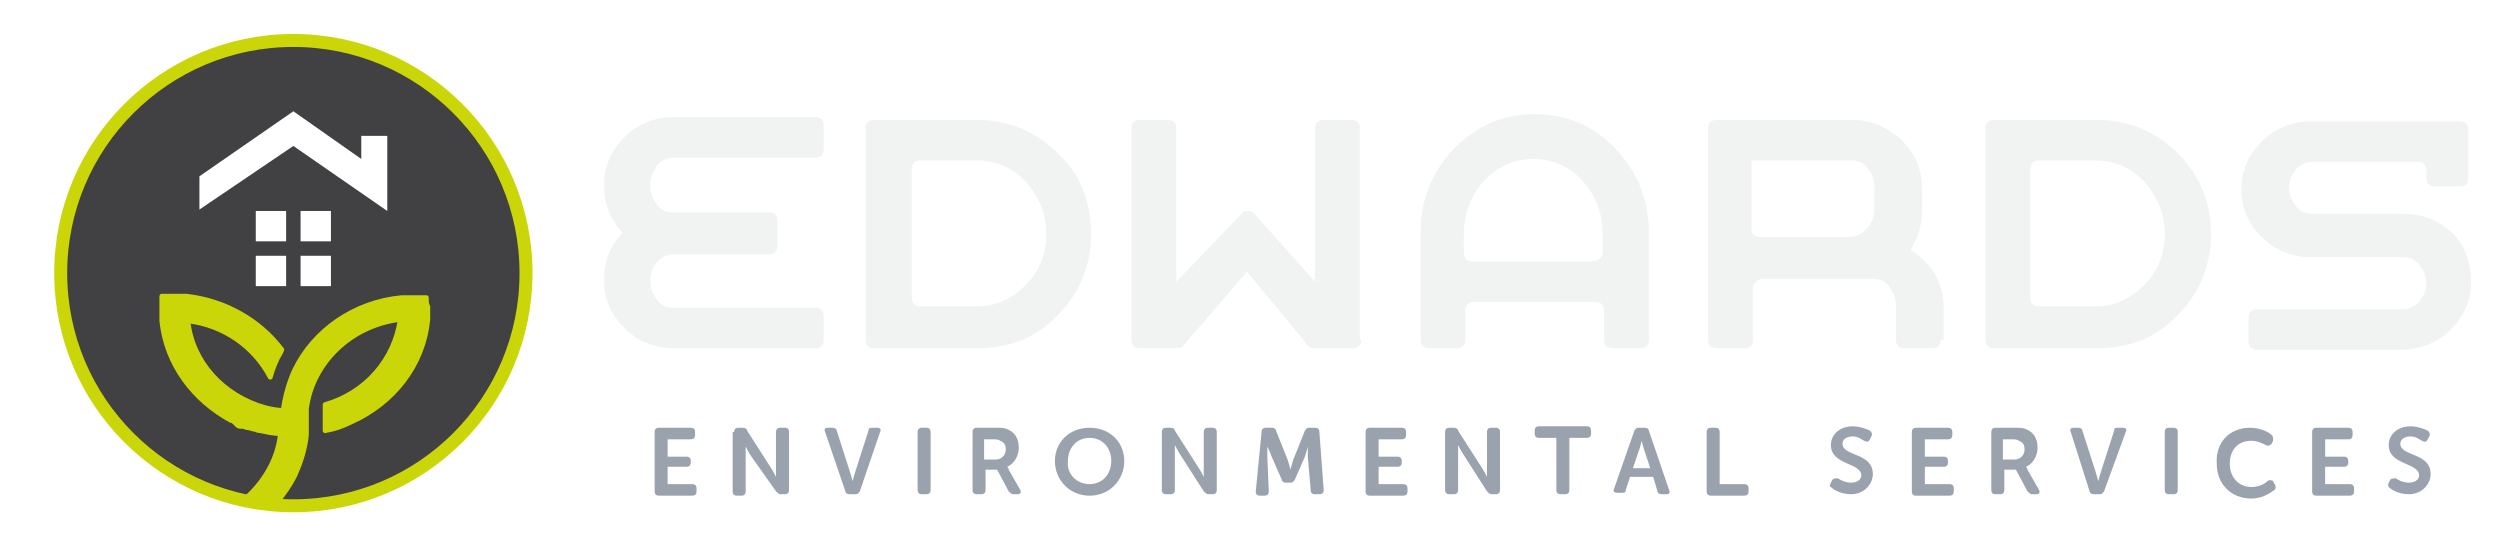 <?xml version="1.0" encoding="utf-8"?>
<!-- Generator: Adobe Illustrator 26.0.3, SVG Export Plug-In . SVG Version: 6.00 Build 0)  -->
<svg version="1.1" id="Layer_1" xmlns="http://www.w3.org/2000/svg" xmlns:xlink="http://www.w3.org/1999/xlink" x="0px" y="0px"
	 viewBox="0 0 173 37" style="enable-background:new 0 0 173 37;" xml:space="preserve">
<style type="text/css">
	.st0{fill:none;}
	.st1{fill:#CBD608;}
	.st2{fill:#9AA2AE;}
	.st3{fill:#F1F2F2;}
	.st4{fill-rule:evenodd;clip-rule:evenodd;fill:#414042;stroke:url(#SVGID_1_);stroke-width:1.341;stroke-miterlimit:10;}
	.st5{fill-rule:evenodd;clip-rule:evenodd;fill:#FFFFFF;}
	
		.st6{fill:url(#SVGID_00000013160836231002152420000015542796845604732848_);stroke:url(#SVGID_00000023269236281042583150000001450227245373750413_);stroke-width:0.58;stroke-linejoin:round;stroke-miterlimit:10;}
</style>
<pattern  y="-4" width="12" height="12" patternUnits="userSpaceOnUse" id="New_Pattern_Swatch_13" viewBox="0 -12 12 12" style="overflow:visible;">
	<g>
		<rect y="-12" class="st0" width="12" height="12"/>
		<rect y="-12" class="st1" width="12" height="12"/>
	</g>
</pattern>
<g>
	<g>
		<path class="st2" d="M45.3,29.9c0-0.2,0.1-0.3,0.3-0.3h2.2c0.2,0,0.3,0.1,0.3,0.3v0.2c0,0.2-0.1,0.3-0.3,0.3h-1.6v1.2h1.3
			c0.2,0,0.3,0.1,0.3,0.3V32c0,0.2-0.1,0.3-0.3,0.3h-1.3v1.2h1.7c0.2,0,0.3,0.1,0.3,0.3v0.2c0,0.2-0.1,0.3-0.3,0.3h-2.3
			c-0.2,0-0.3-0.1-0.3-0.3V29.9z"/>
		<path class="st2" d="M50.8,29.9c0-0.2,0.1-0.3,0.3-0.3h0.3c0.2,0,0.3,0.1,0.3,0.2l1.6,2.5c0.2,0.3,0.4,0.7,0.4,0.7h0
			c0,0,0-0.4,0-0.7v-2.4c0-0.2,0.1-0.3,0.3-0.3h0.3c0.2,0,0.3,0.1,0.3,0.3v4c0,0.2-0.1,0.3-0.3,0.3h-0.3c-0.1,0-0.2-0.1-0.3-0.2
			L52,31.6c-0.2-0.3-0.4-0.7-0.4-0.7h0c0,0,0,0.4,0,0.7v2.4c0,0.2-0.1,0.3-0.3,0.3h-0.3c-0.2,0-0.3-0.1-0.3-0.3V29.9z"/>
		<path class="st2" d="M57.1,29.9c-0.1-0.2,0-0.3,0.2-0.3h0.3c0.2,0,0.3,0.1,0.3,0.2l0.9,2.8c0.1,0.3,0.2,0.7,0.2,0.7h0
			c0,0,0.1-0.4,0.2-0.7l0.9-2.8c0-0.2,0.1-0.2,0.3-0.2h0.3c0.2,0,0.3,0.1,0.2,0.3L59.5,34c-0.1,0.1-0.1,0.2-0.3,0.2h-0.4
			c-0.2,0-0.3-0.1-0.3-0.2L57.1,29.9z"/>
		<path class="st2" d="M63.5,29.9c0-0.2,0.1-0.3,0.3-0.3h0.3c0.2,0,0.3,0.1,0.3,0.3v4c0,0.2-0.1,0.3-0.3,0.3h-0.3
			c-0.2,0-0.3-0.1-0.3-0.3V29.9z"/>
		<path class="st2" d="M67.3,29.9c0-0.2,0.1-0.3,0.3-0.3h1.2c0.5,0,0.7,0,0.9,0.1c0.5,0.2,0.8,0.6,0.8,1.3c0,0.5-0.3,1.1-0.8,1.3v0
			c0,0,0.1,0.1,0.1,0.2l0.8,1.4c0.1,0.2,0,0.3-0.2,0.3h-0.3c-0.1,0-0.2-0.1-0.3-0.2l-0.8-1.5h-0.8v1.4c0,0.2-0.1,0.3-0.3,0.3h-0.3
			c-0.2,0-0.3-0.1-0.3-0.3V29.9z M68.9,31.8c0.4,0,0.7-0.3,0.7-0.7c0-0.3-0.1-0.5-0.4-0.6c-0.1-0.1-0.3-0.1-0.5-0.1h-0.6v1.4H68.9z"
			/>
		<path class="st2" d="M75.4,29.6c1.4,0,2.4,1,2.4,2.3c0,1.3-1,2.4-2.4,2.4S73,33.2,73,31.9C73,30.6,74,29.6,75.4,29.6z M75.4,33.5
			c0.9,0,1.5-0.7,1.5-1.6c0-0.9-0.6-1.6-1.5-1.6s-1.5,0.7-1.5,1.6C73.8,32.8,74.5,33.5,75.4,33.5z"/>
		<path class="st2" d="M80.4,29.9c0-0.2,0.1-0.3,0.3-0.3H81c0.2,0,0.3,0.1,0.3,0.2l1.6,2.5c0.2,0.3,0.4,0.7,0.4,0.7h0
			c0,0,0-0.4,0-0.7v-2.4c0-0.2,0.1-0.3,0.3-0.3h0.3c0.2,0,0.3,0.1,0.3,0.3v4c0,0.2-0.1,0.3-0.3,0.3h-0.3c-0.1,0-0.2-0.1-0.3-0.2
			l-1.6-2.5c-0.2-0.3-0.4-0.7-0.4-0.7h0c0,0,0,0.4,0,0.7v2.4c0,0.2-0.1,0.3-0.3,0.3h-0.3c-0.2,0-0.3-0.1-0.3-0.3V29.9z"/>
		<path class="st2" d="M87.3,29.9c0-0.2,0.1-0.3,0.3-0.3H88c0.2,0,0.3,0.1,0.3,0.2l0.8,2c0.1,0.3,0.2,0.7,0.2,0.7h0
			c0,0,0.1-0.4,0.2-0.7l0.8-2c0.1-0.1,0.1-0.2,0.3-0.2h0.4c0.2,0,0.3,0.1,0.3,0.3l0.3,4c0,0.2-0.1,0.3-0.3,0.3h-0.3
			c-0.2,0-0.3-0.1-0.3-0.3l-0.2-2.3c0-0.3,0-0.7,0-0.7h0c0,0-0.1,0.4-0.2,0.7l-0.7,1.6c-0.1,0.1-0.1,0.2-0.3,0.2h-0.3
			c-0.2,0-0.3-0.1-0.3-0.2l-0.7-1.6c-0.1-0.3-0.3-0.7-0.3-0.7h0c0,0,0,0.4,0,0.7L87.8,34c0,0.2-0.1,0.3-0.3,0.3h-0.3
			c-0.2,0-0.3-0.1-0.3-0.3L87.3,29.9z"/>
		<path class="st2" d="M94.5,29.9c0-0.2,0.1-0.3,0.3-0.3H97c0.2,0,0.3,0.1,0.3,0.3v0.2c0,0.2-0.1,0.3-0.3,0.3h-1.6v1.2h1.3
			c0.2,0,0.3,0.1,0.3,0.3V32c0,0.2-0.1,0.3-0.3,0.3h-1.3v1.2h1.7c0.2,0,0.3,0.1,0.3,0.3v0.2c0,0.2-0.1,0.3-0.3,0.3h-2.3
			c-0.2,0-0.3-0.1-0.3-0.3V29.9z"/>
		<path class="st2" d="M100,29.9c0-0.2,0.1-0.3,0.3-0.3h0.3c0.2,0,0.3,0.1,0.3,0.2l1.6,2.5c0.2,0.3,0.4,0.7,0.4,0.7h0
			c0,0,0-0.4,0-0.7v-2.4c0-0.2,0.1-0.3,0.3-0.3h0.3c0.2,0,0.3,0.1,0.3,0.3v4c0,0.2-0.1,0.3-0.3,0.3h-0.3c-0.1,0-0.2-0.1-0.3-0.2
			l-1.6-2.5c-0.2-0.3-0.4-0.7-0.4-0.7h0c0,0,0,0.4,0,0.7v2.4c0,0.2-0.1,0.3-0.3,0.3h-0.3c-0.2,0-0.3-0.1-0.3-0.3V29.9z"/>
		<path class="st2" d="M107.7,30.3h-1.2c-0.2,0-0.3-0.1-0.3-0.3v-0.2c0-0.2,0.1-0.3,0.3-0.3h3.3c0.2,0,0.3,0.1,0.3,0.3v0.2
			c0,0.2-0.1,0.3-0.3,0.3h-1.2v3.6c0,0.2-0.1,0.3-0.3,0.3H108c-0.2,0-0.3-0.1-0.3-0.3V30.3z"/>
		<path class="st2" d="M113.1,29.8c0.1-0.1,0.1-0.2,0.3-0.2h0.4c0.2,0,0.3,0.1,0.3,0.2l1.4,4.1c0.1,0.2,0,0.3-0.2,0.3h-0.3
			c-0.2,0-0.3-0.1-0.3-0.2l-0.3-1h-1.6l-0.3,0.9c0,0.2-0.1,0.2-0.3,0.2h-0.3c-0.2,0-0.3-0.1-0.2-0.3L113.1,29.8z M114.2,32.4
			l-0.4-1.2c-0.1-0.3-0.2-0.7-0.2-0.7h0c0,0-0.1,0.5-0.2,0.7l-0.4,1.2H114.2z"/>
		<path class="st2" d="M118.1,29.9c0-0.2,0.1-0.3,0.3-0.3h0.3c0.2,0,0.3,0.1,0.3,0.3v3.6h1.7c0.2,0,0.3,0.1,0.3,0.3v0.2
			c0,0.2-0.1,0.3-0.3,0.3h-2.3c-0.2,0-0.3-0.1-0.3-0.3V29.9z"/>
		<path class="st2" d="M126.7,33.4l0.1-0.2c0.1-0.1,0.2-0.1,0.4-0.1c0.1,0.1,0.5,0.3,0.9,0.3c0.4,0,0.7-0.2,0.7-0.5
			c0-0.9-2.1-0.7-2.1-2.1c0-0.8,0.7-1.3,1.5-1.3c0.5,0,1,0.2,1.2,0.3c0.1,0.1,0.2,0.2,0.1,0.4l-0.1,0.2c-0.1,0.2-0.2,0.2-0.4,0.1
			c-0.2-0.1-0.4-0.3-0.8-0.3c-0.4,0-0.7,0.2-0.7,0.5c0,0.9,2.1,0.6,2.1,2.1c0,0.7-0.6,1.4-1.5,1.4c-0.7,0-1.2-0.3-1.4-0.5
			C126.6,33.7,126.6,33.6,126.7,33.4z"/>
		<path class="st2" d="M132.3,29.9c0-0.2,0.1-0.3,0.3-0.3h2.2c0.2,0,0.3,0.1,0.3,0.3v0.2c0,0.2-0.1,0.3-0.3,0.3h-1.6v1.2h1.3
			c0.2,0,0.3,0.1,0.3,0.3V32c0,0.2-0.1,0.3-0.3,0.3h-1.3v1.2h1.7c0.2,0,0.3,0.1,0.3,0.3v0.2c0,0.2-0.1,0.3-0.3,0.3h-2.3
			c-0.2,0-0.3-0.1-0.3-0.3V29.9z"/>
		<path class="st2" d="M137.8,29.9c0-0.2,0.1-0.3,0.3-0.3h1.2c0.5,0,0.7,0,0.9,0.1c0.5,0.2,0.8,0.6,0.8,1.3c0,0.5-0.3,1.1-0.8,1.3v0
			c0,0,0.1,0.1,0.1,0.2l0.8,1.4c0.1,0.2,0,0.3-0.2,0.3h-0.3c-0.1,0-0.2-0.1-0.3-0.2l-0.8-1.5h-0.8v1.4c0,0.2-0.1,0.3-0.3,0.3h-0.3
			c-0.2,0-0.3-0.1-0.3-0.3V29.9z M139.4,31.8c0.4,0,0.7-0.3,0.7-0.7c0-0.3-0.1-0.5-0.4-0.6c-0.1-0.1-0.3-0.1-0.5-0.1h-0.6v1.4H139.4
			z"/>
		<path class="st2" d="M143.3,29.9c-0.1-0.2,0-0.3,0.2-0.3h0.3c0.2,0,0.3,0.1,0.3,0.2l0.9,2.8c0.1,0.3,0.2,0.7,0.2,0.7h0
			c0,0,0.1-0.4,0.2-0.7l0.9-2.8c0-0.2,0.1-0.2,0.3-0.2h0.3c0.2,0,0.3,0.1,0.2,0.3l-1.5,4.1c-0.1,0.1-0.1,0.2-0.3,0.2h-0.4
			c-0.2,0-0.3-0.1-0.3-0.2L143.3,29.9z"/>
		<path class="st2" d="M149.8,29.9c0-0.2,0.1-0.3,0.3-0.3h0.3c0.2,0,0.3,0.1,0.3,0.3v4c0,0.2-0.1,0.3-0.3,0.3h-0.3
			c-0.2,0-0.3-0.1-0.3-0.3V29.9z"/>
		<path class="st2" d="M155.7,29.6c0.7,0,1.3,0.3,1.5,0.5c0.1,0.1,0.1,0.2,0.1,0.4l-0.1,0.2c-0.1,0.1-0.2,0.2-0.4,0.1
			c-0.2-0.1-0.6-0.3-1-0.3c-1,0-1.5,0.7-1.5,1.6c0,0.9,0.6,1.6,1.5,1.6c0.5,0,0.9-0.2,1.1-0.4c0.1-0.1,0.3-0.1,0.4,0l0.1,0.2
			c0.1,0.1,0.1,0.3,0,0.4c-0.3,0.2-0.8,0.6-1.6,0.6c-1.4,0-2.4-1-2.4-2.4C153.3,30.6,154.3,29.6,155.7,29.6z"/>
		<path class="st2" d="M160,29.9c0-0.2,0.1-0.3,0.3-0.3h2.2c0.2,0,0.3,0.1,0.3,0.3v0.2c0,0.2-0.1,0.3-0.3,0.3h-1.6v1.2h1.3
			c0.2,0,0.3,0.1,0.3,0.3V32c0,0.2-0.1,0.3-0.3,0.3h-1.3v1.2h1.7c0.2,0,0.3,0.1,0.3,0.3v0.2c0,0.2-0.1,0.3-0.3,0.3h-2.3
			c-0.2,0-0.3-0.1-0.3-0.3V29.9z"/>
		<path class="st2" d="M165.3,33.4l0.1-0.2c0.1-0.1,0.2-0.1,0.4-0.1c0.1,0.1,0.5,0.3,0.9,0.3c0.4,0,0.7-0.2,0.7-0.5
			c0-0.9-2.1-0.7-2.1-2.1c0-0.8,0.7-1.3,1.5-1.3c0.5,0,1,0.2,1.2,0.3c0.1,0.1,0.2,0.2,0.1,0.4l-0.1,0.2c-0.1,0.2-0.2,0.2-0.4,0.1
			c-0.2-0.1-0.4-0.3-0.8-0.3c-0.4,0-0.7,0.2-0.7,0.5c0,0.9,2.1,0.6,2.1,2.1c0,0.7-0.6,1.4-1.5,1.4c-0.7,0-1.2-0.3-1.4-0.5
			C165.3,33.7,165.2,33.6,165.3,33.4z"/>
	</g>
</g>
<g>
	<path class="st3" d="M57,23.5c0,0.4-0.2,0.6-0.6,0.6h-9.8c-1.3,0-2.5-0.5-3.4-1.4c-0.9-0.9-1.4-2-1.4-3.3c0-1.3,0.4-2.4,1.3-3.3
		c-0.9-0.9-1.3-2-1.3-3.3c0-1.3,0.5-2.4,1.4-3.3c0.9-0.9,2.1-1.4,3.4-1.4h9.8c0.4,0,0.6,0.2,0.6,0.6v1.6c0,0.4-0.2,0.6-0.6,0.6h-9.8
		c-0.4,0-0.8,0.2-1.1,0.5C45.1,12,45,12.4,45,12.9c0,0.5,0.2,0.9,0.5,1.3s0.7,0.5,1.1,0.5h6.6c0.4,0,0.6,0.2,0.6,0.6V17
		c0,0.4-0.2,0.6-0.6,0.6h-6.6c-0.4,0-0.8,0.2-1.1,0.5C45.1,18.5,45,19,45,19.5c0,0.5,0.2,0.9,0.5,1.3c0.3,0.4,0.7,0.5,1.1,0.5h9.8
		c0.4,0,0.6,0.2,0.6,0.6V23.5z"/>
	<path class="st3" d="M75.5,16.2c0,2.2-0.8,4.1-2.3,5.6c-1.5,1.6-3.4,2.3-5.6,2.3h-7.1c-0.4,0-0.6-0.2-0.6-0.6V8.9
		c0-0.4,0.2-0.6,0.6-0.6h7.1c2.2,0,4.1,0.8,5.6,2.3C74.8,12.1,75.5,14,75.5,16.2z M72.4,16.2c0-1.4-0.5-2.6-1.4-3.6
		c-0.9-1-2.1-1.5-3.4-1.5h-3.9c-0.4,0-0.6,0.2-0.6,0.6v8.9c0,0.4,0.2,0.6,0.6,0.6h3.9c1.3,0,2.4-0.5,3.4-1.5
		C71.9,18.8,72.4,17.6,72.4,16.2z"/>
	<path class="st3" d="M94.2,23.5c0,0.4-0.2,0.6-0.6,0.6h-2.6c-0.1,0-0.2,0-0.4-0.1c-0.2-0.1-0.2-0.1-0.1-0.1l-4.2-5.1l-4.4,5.1
		c-0.1,0.2-0.3,0.2-0.5,0.2h-2.5c-0.4,0-0.6-0.2-0.6-0.6V8.9c0-0.4,0.2-0.6,0.6-0.6h1.9c0.4,0,0.6,0.2,0.6,0.6v10.6l4.5-4.7
		c0.1-0.2,0.3-0.2,0.5-0.2c0.2,0,0.4,0.1,0.5,0.3l4.1,4.6V8.9c0-0.4,0.2-0.6,0.6-0.6h1.9c0.4,0,0.6,0.2,0.6,0.6V23.5z"/>
	<path class="st3" d="M114.1,23.5c0,0.4-0.2,0.6-0.6,0.6h-1.9c-0.4,0-0.6-0.2-0.6-0.6v-2c0-0.4-0.2-0.6-0.6-0.6H102
		c-0.4,0-0.6,0.2-0.6,0.6v2c0,0.4-0.2,0.6-0.6,0.6h-1.9c-0.4,0-0.6-0.2-0.6-0.6v-7.4c0-2.3,0.8-4.2,2.3-5.8c1.6-1.6,3.4-2.4,5.6-2.4
		c2.2,0,4.1,0.8,5.6,2.4s2.3,3.5,2.3,5.8V23.5z M110.9,17.4v-1.2c0-1.5-0.5-2.7-1.4-3.7s-2.1-1.5-3.4-1.5c-1.3,0-2.4,0.5-3.4,1.5
		c-0.9,1-1.4,2.2-1.4,3.7v1.3c0,0.4,0.2,0.6,0.6,0.6h8.3C110.7,18,110.9,17.8,110.9,17.4z"/>
	<path class="st3" d="M134.3,23.5c0,0.4-0.2,0.6-0.6,0.6h-1.9c-0.4,0-0.6-0.2-0.6-0.6v-2.4c0-0.5-0.2-0.9-0.5-1.3s-0.7-0.5-1.1-0.5
		h-7.7c-0.1,0-0.3,0.1-0.4,0.2s-0.2,0.3-0.2,0.4v3.6c0,0.4-0.2,0.6-0.6,0.6h-1.9c-0.4,0-0.6-0.2-0.6-0.6V8.9c0-0.4,0.2-0.6,0.6-0.6
		h9.4c1.3,0,2.4,0.5,3.4,1.4c0.9,0.9,1.4,2,1.4,3.3v1.7c0,0.9-0.3,1.8-0.8,2.6c1.5,0.9,2.3,2.3,2.3,4V23.5z M129.7,14.6v-1.7
		c0-0.5-0.2-1-0.5-1.3c-0.3-0.4-0.7-0.5-1.1-0.5h-6.9v4.7c0,0.4,0.2,0.6,0.6,0.6h6.2c0.4,0,0.8-0.2,1.1-0.5S129.7,15.1,129.7,14.6z"
		/>
	<path class="st3" d="M153,16.2c0,2.2-0.8,4.1-2.3,5.6c-1.5,1.6-3.4,2.3-5.6,2.3h-7.1c-0.4,0-0.6-0.2-0.6-0.6V8.9
		c0-0.4,0.2-0.6,0.6-0.6h7.1c2.2,0,4.1,0.8,5.6,2.3C152.2,12.1,153,14,153,16.2z M149.8,16.2c0-1.4-0.5-2.6-1.4-3.6
		c-0.9-1-2.1-1.5-3.4-1.5h-3.9c-0.4,0-0.6,0.2-0.6,0.6v8.9c0,0.4,0.2,0.6,0.6,0.6h3.9c1.3,0,2.4-0.5,3.4-1.5
		C149.3,18.8,149.8,17.6,149.8,16.2z"/>
	<path class="st3" d="M171,19.5c0,1.3-0.5,2.4-1.4,3.3s-2.1,1.4-3.4,1.4h-10c-0.4,0-0.6-0.2-0.6-0.6v-1.6c0-0.4,0.2-0.6,0.6-0.6
		h10.1c0.4,0,0.8-0.2,1.1-0.5c0.3-0.4,0.5-0.8,0.5-1.3c0-0.5-0.2-0.9-0.5-1.3c-0.3-0.4-0.7-0.5-1.1-0.5h-6.4c-1.3,0-2.5-0.5-3.4-1.4
		s-1.4-2-1.4-3.3s0.5-2.4,1.4-3.3c0.9-0.9,2.1-1.4,3.4-1.4h10.3c0.4,0,0.6,0.2,0.6,0.6v3.3c0,0.4-0.2,0.6-0.6,0.6h-1.7
		c-0.4,0-0.6-0.2-0.6-0.7v-0.4c0-0.4-0.2-0.6-0.6-0.6h-7.3c-0.4,0-0.8,0.2-1.1,0.5c-0.3,0.4-0.5,0.8-0.5,1.3c0,0.5,0.2,0.9,0.5,1.3
		c0.3,0.4,0.7,0.5,1.1,0.5h6.4c1.3,0,2.4,0.5,3.4,1.4C170.6,17.1,171,18.2,171,19.5z"/>
</g>
<g>
	<pattern  id="SVGID_1_" xlink:href="#New_Pattern_Swatch_13" patternTransform="matrix(0.67 0 0 0.67 -2633.772 -2667.243)">
	</pattern>
	<circle class="st4" cx="20.3" cy="18.9" r="16.1"/>
	<g>
		<rect x="17.7" y="14.6" class="st5" width="2.1" height="2.1"/>
		<rect x="20.8" y="14.6" class="st5" width="2.1" height="2.1"/>
		<rect x="17.7" y="17.7" class="st5" width="2.1" height="2.1"/>
		<rect x="20.8" y="17.7" class="st5" width="2.1" height="2.1"/>
	</g>
	<polygon class="st5" points="25,11 25,9.4 26.8,9.4 26.8,14.6 20.3,10.1 13.8,14.5 13.8,12.2 20.3,7.7 25,11 	"/>
	<g>
		
			<pattern  id="SVGID_00000165231878553857133490000013728707586669162431_" xlink:href="#New_Pattern_Swatch_13" patternTransform="matrix(0.58 0 0 0.58 -3377.844 -3392.488)">
		</pattern>
		
			<pattern  id="SVGID_00000000900901778192975660000000054325873757666722_" xlink:href="#New_Pattern_Swatch_13" patternTransform="matrix(0.58 0 0 0.58 -3381.787 -3393.49)">
		</pattern>
		
			<path style="fill:url(#SVGID_00000165231878553857133490000013728707586669162431_);stroke:url(#SVGID_00000000900901778192975660000000054325873757666722_);stroke-width:0.58;stroke-linejoin:round;stroke-miterlimit:10;" d="
			M29.5,20.6c-0.3,0-0.5,0-0.8,0c-0.3,0-0.6,0-0.9,0c-3.3,0.3-6.1,2.3-7.4,5c0,0-0.6,1.2-0.8,2.8c0,0,0,0,0,0c0,0,0,0,0,0
			c-0.5,0-0.9-0.1-1.3-0.2c0,0,0,0,0,0c-2.8-0.8-5-3.1-5.3-6c2.5,0.3,4.6,1.8,5.7,3.9c0.2-0.7,0.4-1.1,0.4-1.1
			c0.1-0.3,0.3-0.5,0.4-0.8c-1.5-2-3.9-3.4-6.6-3.7c-0.3,0-0.6,0-0.9,0c-0.3,0-0.6,0-0.8,0c0,0.3,0,0.5,0,0.8c0,0.3,0,0.6,0,0.9
			c0.3,3,2.2,5.5,4.8,6.9c0,0,0,0,0,0c0,0,0.1,0,0.1,0c0,0,0.1,0,0.1,0.1c0,0,0.1,0,0.1,0.1c0,0,0.1,0,0.1,0.1c0,0,0,0,0,0
			c0.1,0.1,0.2,0.1,0.3,0.1c0,0,0.1,0,0.1,0c0.1,0,0.2,0.1,0.4,0.1c0,0,0,0,0,0c0.1,0,0.3,0.1,0.4,0.1c0,0,0,0,0,0
			c0.1,0,0.2,0.1,0.4,0.1c0,0,0,0,0,0c0.5,0.1,0.9,0.2,1.4,0.2c0,0,0,0.1,0,0.1c-0.2,1.7-1.1,3.2-2.3,4.3c0.6,0.1,1.3,0.2,2.1,0.3
			c0.5-0.6,0.9-1.2,1.2-1.8c0.4-0.9,0.7-1.8,0.8-2.8c0,0,0-0.1,0-0.1c0-0.2,0-0.3,0-0.5c0-0.3,0-0.5,0-0.5l0,0c0-0.2,0-0.4,0-0.6
			c0,0,0-0.1,0-0.1c0.4-3.2,3.1-5.8,6.5-6.2c-0.4,2.8-2.4,5.1-5.2,5.9c0,0.1,0,0.2,0,0.3c0,0,0,0.1,0,0.1c0,0.2,0,0.4,0,0.6l0,0
			c0,0,0,0.2,0,0.5c0,0.1,0,0.2,0,0.3c0.6-0.1,1.2-0.3,1.8-0.6c2.9-1.3,5-3.9,5.3-7.1c0-0.3,0-0.6,0-0.9
			C29.5,21.1,29.5,20.8,29.5,20.6z"/>
	</g>
</g>
</svg>
